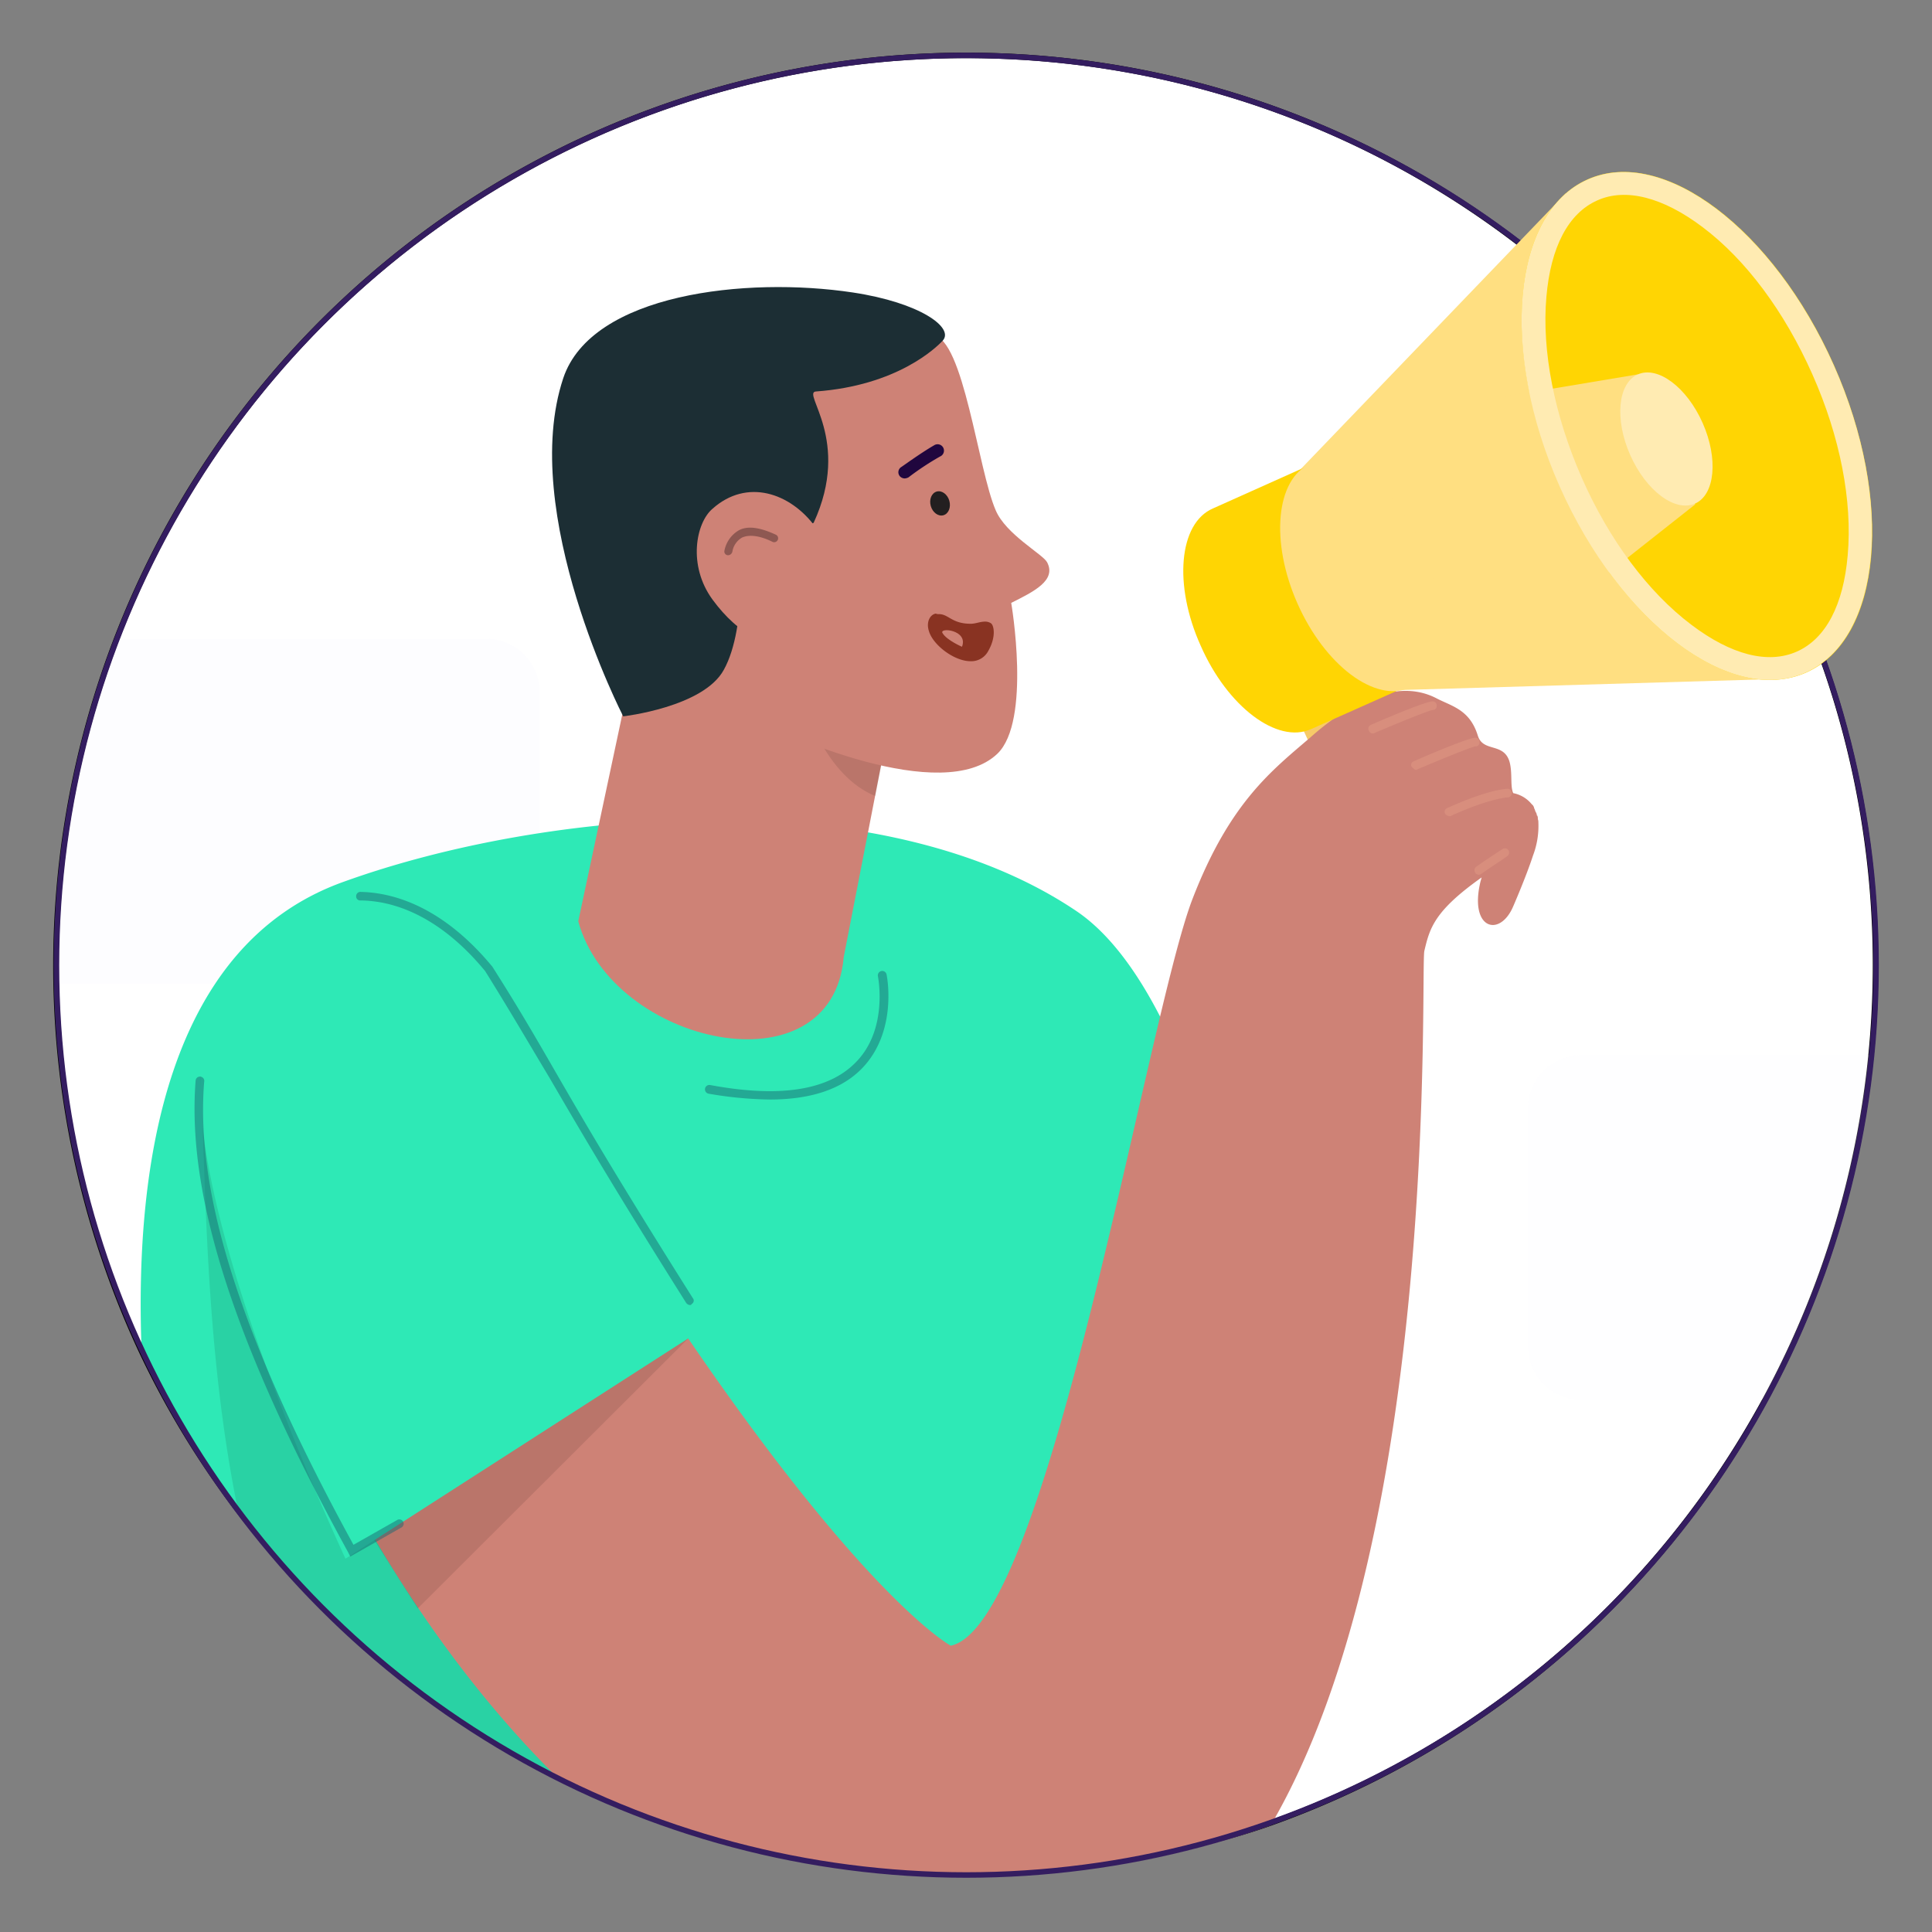 <svg id="Layer_1" data-name="Layer 1" xmlns="http://www.w3.org/2000/svg" viewBox="0 0 361 361"><rect x="0" y="0" width="361" height="361" fill="#808080" stroke="none"/><defs><style>.cls-1{fill:#fff;stroke:#000;}.cls-1,.cls-18{stroke-miterlimit:10;stroke-width:1.03px;}.cls-2{isolation:isolate;}.cls-3{opacity:0.2;}.cls-4{fill:#f9f8ff;}.cls-5{opacity:0.3;}.cls-6{fill:#f7ca68;}.cls-7{fill:#2ee9b6;}.cls-8{fill:#ce8276;}.cls-9{opacity:0.1;}.cls-10{fill:#1c2e34;}.cls-11{fill:#231f20;}.cls-12{fill:#20063e;}.cls-13{fill:#8e5852;}.cls-14{fill:#893322;}.cls-15{opacity:0.5;}.cls-16{fill:#186a72;}.cls-17{fill:#d88e7d;}.cls-18,.cls-21{fill:none;}.cls-18{stroke:#341d60;}.cls-19{fill:#ffdf81;}.cls-20{fill:#ffd503;}.cls-22{fill:#ffebb2;}</style></defs><path class="cls-1" d="M26.25,252.05a170.11,170.11,0,0,1,154.2-241.7c93.9,0,170,76.2,170,170a170.15,170.15,0,0,1-113.4,160.4c-17.7,6.2-36.7,8-56.5,8C112.35,348.75,53.45,310.05,26.25,252.05Z"/><g class="cls-2"><g class="cls-3"><path class="cls-4" d="M295.45,261.55H330a167.67,167.67,0,0,0,19.8-64.4h-54.3a10,10,0,0,0-10,10v44.4A10,10,0,0,0,295.45,261.55Z"/></g><g class="cls-5"><path class="cls-4" d="M10.55,180.35c0,1.2.1,2.3.1,3.4h80.2a10,10,0,0,0,10-10v-44.4a10,10,0,0,0-10-10h-69A169.07,169.07,0,0,0,10.55,180.35Z"/></g></g><rect class="cls-6" x="247.99" y="126.86" width="18.6" height="34.3" transform="translate(-36.67 121.12) rotate(-24.78)"/><path class="cls-7" d="M102.85,331.75c23.2,12,49.7,10.7,77.7,10.7,9.7,0,61.8-43.9,61.8-43.9s-9.1-106.6-41.2-128.3c-36.6-24.7-99.2-19.1-136.9-5.5-33.1,11.8-39.1,52.9-37.8,87.3A171.55,171.55,0,0,0,102.85,331.75Z"/><path class="cls-8" d="M122.25,105.45l-14.2,66.7c6.3,23.1,47.4,32.2,49.6,6.7l9.5-48.8Z"/><g class="cls-9"><path d="M144.75,100.45s.7,40.8,18.8,48.3l3.2-16.4Z"/></g><path class="cls-8" d="M128.75,90.05c-5.8,20.3,2.6,38.9,10.2,43.2s37.2,17.3,47.4,7.6c6.4-6.1,2.6-28.2,2.6-28.2,4.2-2.1,8.5-4.2,6.7-7.6-.8-1.5-7.7-5.2-9.6-9.7-3.3-7.6-6-32.1-11.7-32.7-9.2-.9-23.7-.7-23.7-.7C131,67.85,131.75,79.85,128.75,90.05Z"/><path class="cls-10" d="M138.25,100.65s1.5,16.4-3,24.5c-3.8,7-18.8,8.7-18.8,8.7s-19.6-38-11.2-63.2c5.3-15.8,34.2-19,54.1-16,12.6,1.9,19,6.6,16.8,9-1.2,1.3-8.5,8.4-23.7,9.5-2.7.2,6.7,9.1-.4,24.5-.3.5-5.5,1-5.5,1Z"/><ellipse class="cls-11" cx="175.65" cy="94.08" rx="1.8" ry="2.3" transform="translate(-19.14 52.11) rotate(-16.02)"/><path class="cls-12" d="M168.15,89a1.15,1.15,0,0,1,.2-1.7c.2-.1,3.6-2.6,6.2-4.1a1.19,1.19,0,1,1,1.1,2.1,51.75,51.75,0,0,0-5.9,3.9,1.85,1.85,0,0,1-.7.2A1.27,1.27,0,0,1,168.15,89Z"/><path class="cls-8" d="M133.15,95.05c6.4-5.7,14.5-3,19.2,3.4s3.3,15.8-2.4,19.9-12.1.1-16.8-6.3S130.05,97.65,133.15,95.05Z"/><path class="cls-13" d="M136.05,103.75a.7.7,0,0,1-.7-.8,5.66,5.66,0,0,1,2.6-3.8c1.7-1,4.1-.6,7.1.8a.74.74,0,0,1-.7,1.3c-2.4-1.2-4.4-1.4-5.7-.8a3.73,3.73,0,0,0-1.8,2.6h0a.85.85,0,0,1-.8.7Z"/><path class="cls-14" d="M174.15,117.75a2.65,2.65,0,0,1,.1-1.8.92.92,0,0,1,.6-.4.9.9,0,0,1,.5-.1,3.51,3.51,0,0,1,1.6.6,8.49,8.49,0,0,0,4.4,1.3,6.75,6.75,0,0,0,1.4-.2,7.38,7.38,0,0,1,1.2-.2,1.07,1.07,0,0,1,.6.2c.3.4.6,2.1-.6,4.3a2.79,2.79,0,0,1-2.6,1.5C178.55,123,175,120,174.15,117.75Z"/><path class="cls-14" d="M175.45,116.35c.4,0,.6.2,1.1.4a9,9,0,0,0,4.7,1.4h.1a7.77,7.77,0,0,0,1.6-.2,5.76,5.76,0,0,1,1-.2h0a5,5,0,0,1-.7,3.2,1.88,1.88,0,0,1-1.9,1.1c-2.5,0-5.7-2.6-6.3-4.5a1.29,1.29,0,0,1,.1-1.2h.3m0-1.6a1.27,1.27,0,0,1-.6-.1c-1.1.2-1.8,1.6-1.3,3.2.7,2.6,4.7,5.7,7.8,5.7a3.57,3.57,0,0,0,3.3-1.9c1.5-2.6,1.1-4.8.5-5.2a2,2,0,0,0-1.1-.3c-.9,0-1.8.4-2.6.4h-.1c-3.5,0-4.1-1.8-5.9-1.8Z"/><path class="cls-8" d="M176.15,118.35c.8,1.3,3.6,2.5,3.6,2.5C181,117.65,175.25,117.15,176.15,118.35Z"/><g class="cls-9"><path d="M178.65,316.55S150,301.25,85.75,188c-9.2-16.1-48.9,3.4-48.3,14.1,1.1,17.9.7,49.2,7,80a171.64,171.64,0,0,0,58.5,49.5c20.7,10.6,45.8,8.6,70.3,9.9Z"/></g><path class="cls-8" d="M39.75,202.05c1.6,27.8,22.7,89.1,64.9,130.6a170.12,170.12,0,0,0,76.3,18,167.59,167.59,0,0,0,56.5-9.6c32-54.8,27.9-160.3,28.7-163.4,1-4.2,1.8-7.4,10.7-13.7l-.2.7c-2.2,9,3.6,10.6,6.1,4.7,0,0,2.4-5.5,3.7-9.5a15.5,15.5,0,0,0,1-6.2h0a1.49,1.49,0,0,0-.1-.6V153a1.27,1.27,0,0,0-.1-.6c-.1,0-.1-.1-.1-.2s-.1-.3-.2-.5-.1-.1-.1-.2-.1-.3-.2-.5h0c0-.2-.1-.3-.2-.5l-.1-.1-.2-.2a5.88,5.88,0,0,0-3.4-2c-.6-1.3-.1-3.8-.7-5.9-1.1-3.6-4.9-1.7-5.9-4.8-1.5-4.9-4.8-5.5-7.7-7-8.8-4.6-19,3.2-23.5,7.2-7.2,6.2-15.1,12.1-22.1,30.2-8.5,21.9-26.9,135.8-45.2,139.6,0,0-28.7-15.3-92.9-128.6C75.65,162.85,38.75,190.85,39.75,202.05Z"/><g class="cls-9"><polygon points="116.95 241.55 66.95 283.05 78.05 300.55 128.65 250.05 116.95 241.55"/></g><path class="cls-7" d="M131.45,248.25c-22.8-36.2-28.1-48.3-40-67.2-23.9-28.9-53.2-6.4-54,21.1-.6,18.5,10.7,53.3,27.1,89.1Z"/><g class="cls-15"><path class="cls-16" d="M65.05,290.05c-21.1-38.5-30.2-66.4-28.5-88.1a.81.81,0,1,1,1.6.2c-1.7,21.2,7.2,48.7,27.9,86.5l8.1-4.6a.81.81,0,1,1,.8,1.4l-9.5,5.4Z"/></g><g class="cls-15"><path class="cls-16" d="M128.15,243.35c-13.5-21.4-19.9-32.4-25.5-42-3.9-6.5-7.2-12.2-12-19.9-7-8.5-15.1-13.1-23.3-13.2a.74.74,0,0,1-.8-.8.79.79,0,0,1,.8-.8h0c8.6.2,17.1,4.9,24.5,13.8l.1.1c4.9,7.7,8.2,13.4,12,20,5.6,9.7,12,20.6,25.5,42a.71.71,0,0,1-.2,1.1c-.1.2-.2.2-.4.2A1,1,0,0,1,128.15,243.35Z"/></g><path class="cls-17" d="M270,152a.73.73,0,0,1,.4-1c7.5-3.4,10.9-3.6,11.1-3.6a.81.81,0,1,1,.2,1.6c-.1,0-3.4.2-10.5,3.4a.37.37,0,0,1-.3.1A1.06,1.06,0,0,1,270,152Z"/><path class="cls-17" d="M275.65,163.05a.78.78,0,0,1,.2-1.1c1.8-1.3,4.9-3.3,4.9-3.3a.79.79,0,0,1,.9,1.3c0,.1-3,2-4.8,3.3-.2.1-.3.2-.5.2S275.75,163.35,275.65,163.05Z"/><path class="cls-17" d="M263.75,143.25a.73.73,0,0,1,.4-1c4.8-2.1,10.7-4.5,11.6-4.4a.78.78,0,0,1,.7.9.68.68,0,0,1-.7.7c-.2,0-1.9.5-10.9,4.3a.37.37,0,0,1-.3.1C264.35,143.85,264.05,143.55,263.75,143.25Z"/><path class="cls-17" d="M255.75,136.45a.73.73,0,0,1,.4-1c4.8-2.1,10.7-4.5,11.6-4.4a.78.78,0,0,1,.7.9.68.68,0,0,1-.7.7c-.2,0-1.9.5-10.9,4.3a.37.37,0,0,1-.3.1A.8.8,0,0,1,255.75,136.45Z"/><circle class="cls-18" cx="180.55" cy="180.35" r="170"/><polygon class="cls-19" points="261.15 128.95 332.75 126.85 292.55 36.15 242.95 87.75 261.15 128.95"/><ellipse class="cls-20" cx="317.08" cy="79.56" rx="28" ry="50.4" transform="translate(-5.04 135.31) rotate(-23.9)"/><path class="cls-20" d="M224.35,120.65c5,11.4,14.3,18.4,20.6,15.6l19.3-8.6,1.6-9-11-26.9-8.9-5.4L226.65,95C220.25,97.75,219.25,109.35,224.35,120.65Z"/><ellipse id="SVGID" class="cls-21" cx="317.08" cy="79.56" rx="28" ry="50.4" transform="translate(-5.04 135.31) rotate(-23.9)"/><polygon class="cls-19" points="277.95 74.65 306.05 69.95 316.75 94.25 294.45 111.85 277.95 74.65"/><ellipse class="cls-22" cx="311.37" cy="82.01" rx="7.4" ry="13.2" transform="translate(-6.52 133.2) rotate(-23.9)"/><path class="cls-22" d="M298.45,37.45c5.3-2.4,12.3-.6,19.7,5,8.1,6.1,15.3,15.8,20.5,27.5s7.5,23.7,6.6,33.8c-.8,9.3-4.1,15.6-9.5,18s-12.3.6-19.7-5c-8.1-6.1-15.4-15.9-20.5-27.5s-7.5-23.7-6.6-33.8c.8-9.3,4.1-15.6,9.5-18m-1.8-3.9c-14.1,6.2-16.5,32-5.2,57.4s31.9,41,46,34.7,16.5-32,5.2-57.4-31.9-41-46-34.7Z"/><ellipse class="cls-19" cx="254.14" cy="107.56" rx="12.8" ry="22.9" transform="translate(-21.79 112.2) rotate(-23.9)"/><g class="cls-15"><path class="cls-16" d="M132.35,204.35a.82.82,0,1,1,.4-1.6c12.9,2.4,22,1,27.1-4.2,6.2-6.2,4.2-16,4.2-16.1a.82.82,0,1,1,1.6-.4c.1.4,2.1,10.7-4.6,17.6-3.8,3.9-9.6,5.8-17.2,5.8A71.57,71.57,0,0,1,132.35,204.35Z"/></g></svg>
